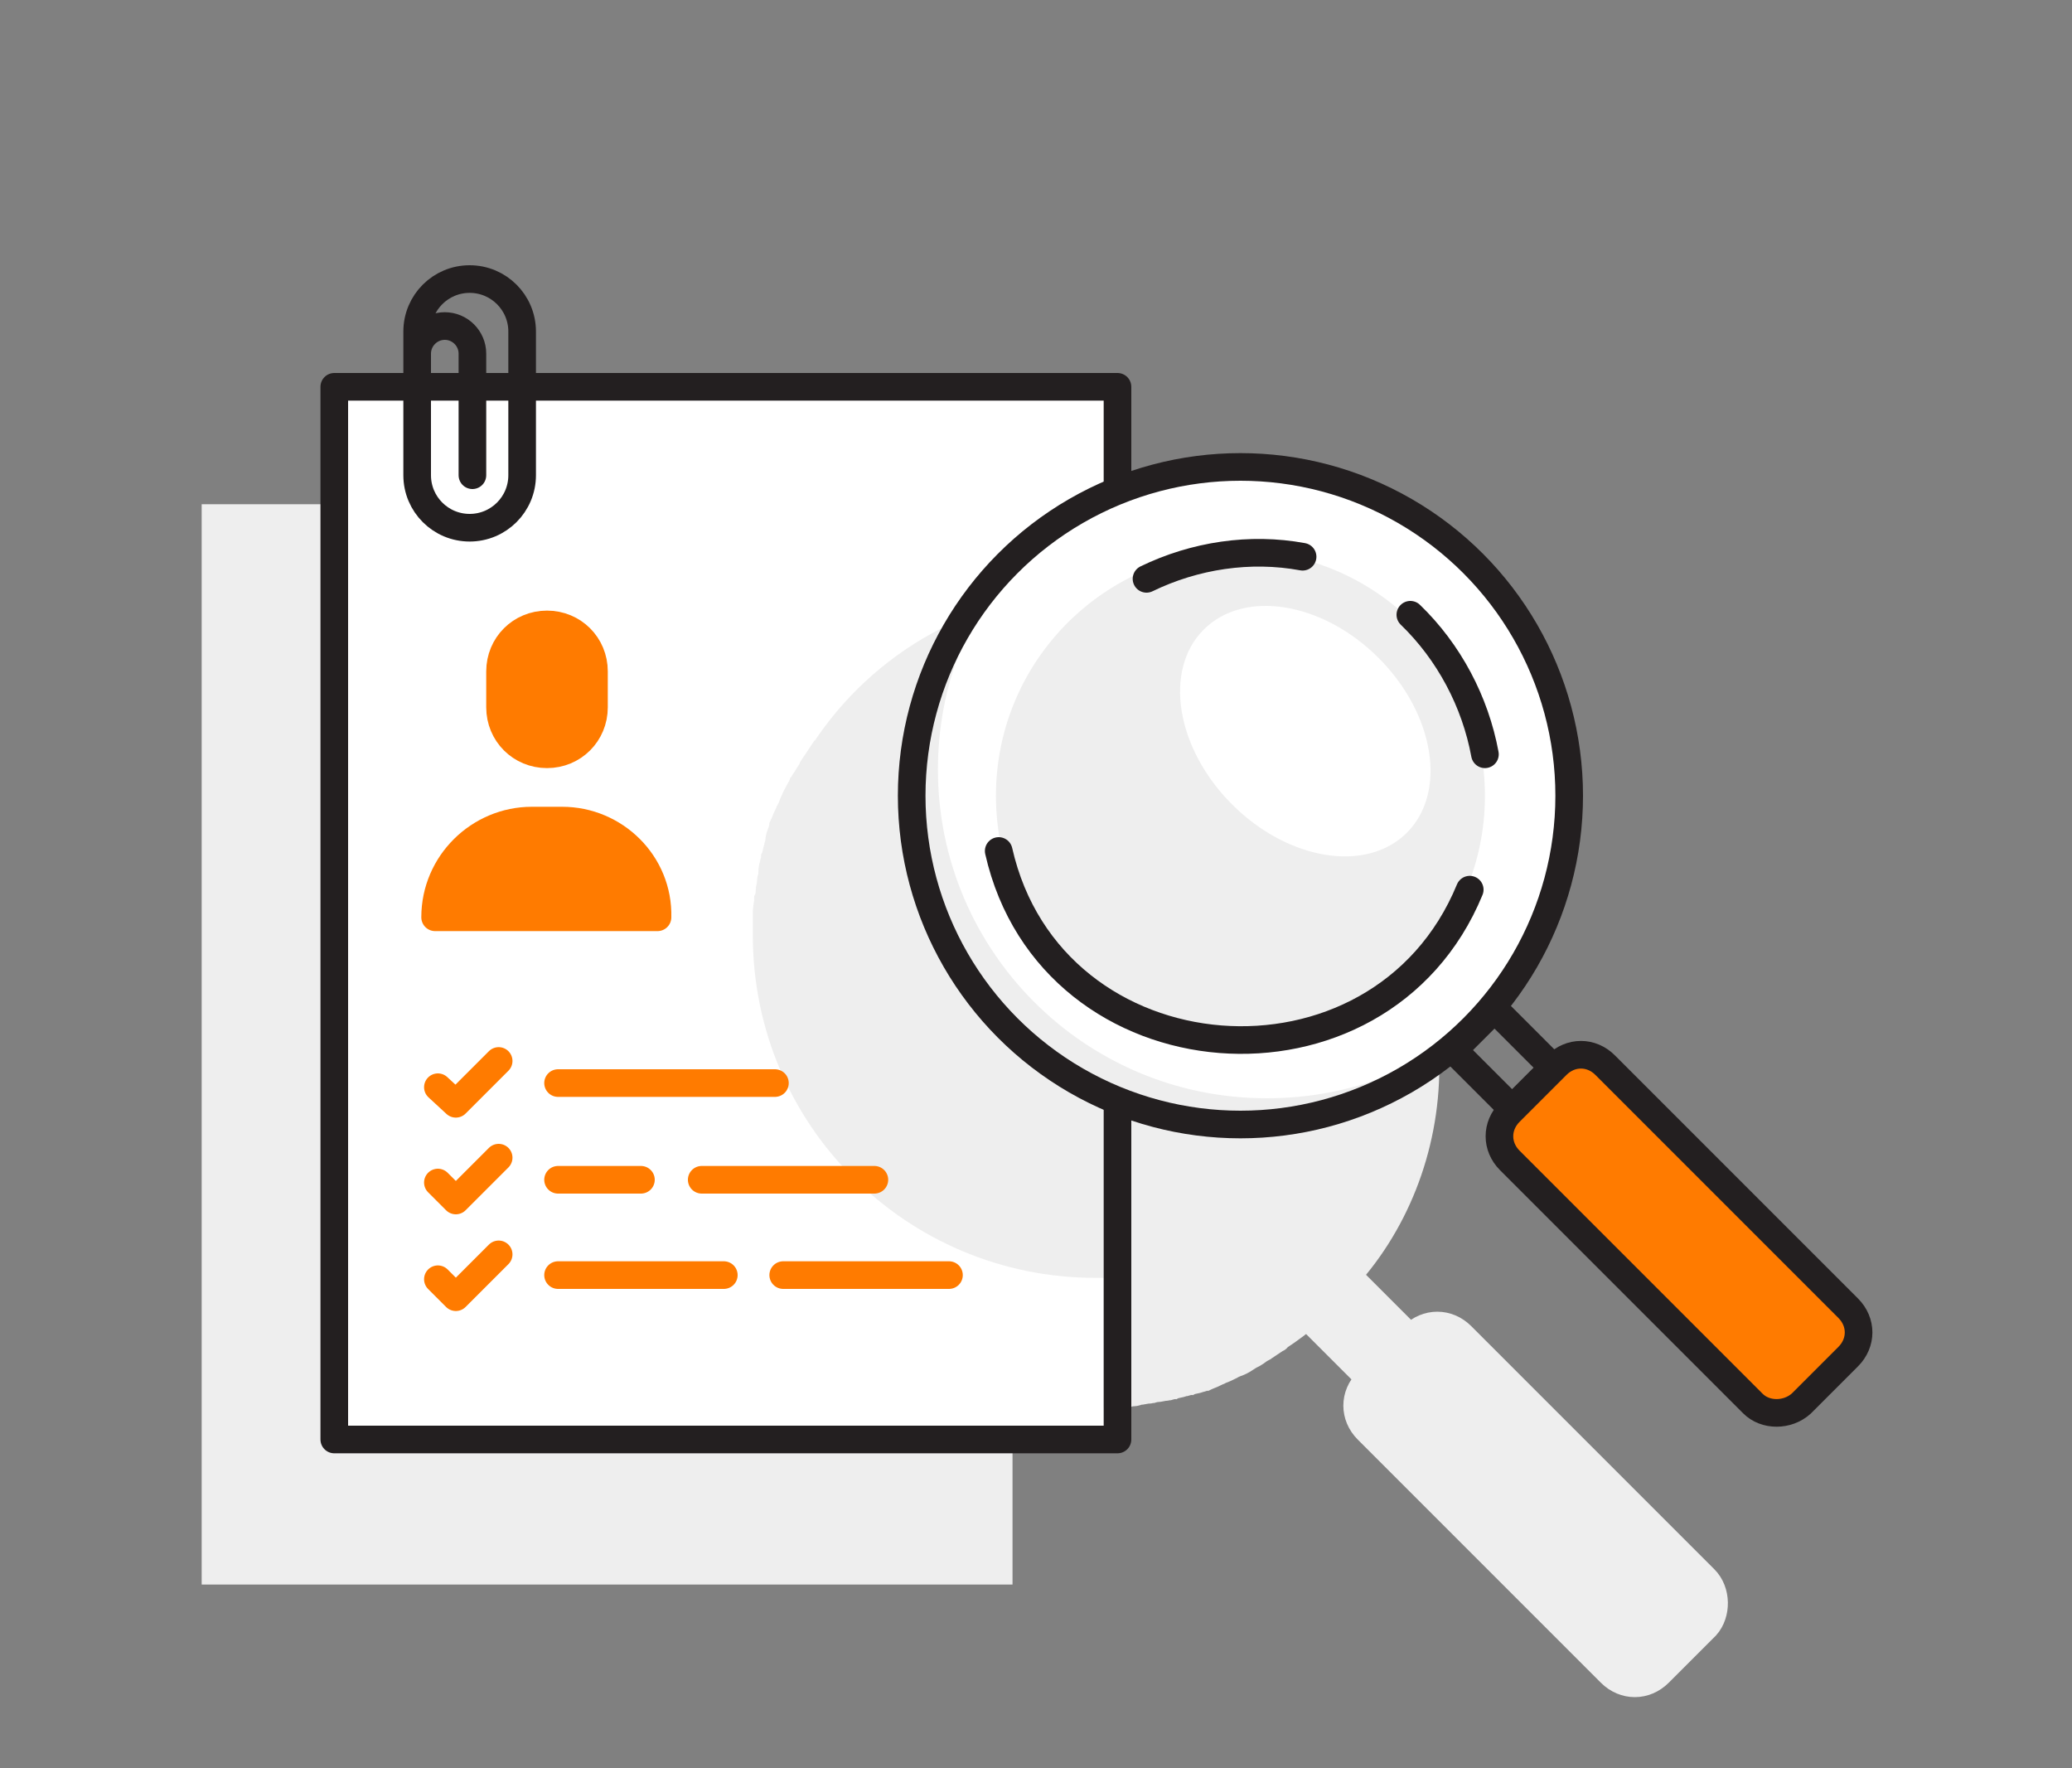 <svg xmlns="http://www.w3.org/2000/svg" xmlns:xlink="http://www.w3.org/1999/xlink" version="1.1" id="Layer_1" x="0px" y="0px" viewBox="0 0 150 128" xml:space="preserve" enable-background="new 0 0 150 128"><rect x="0" y="0" width="150" height="128" fill="#808080" stroke="none"/><style type="text/css">
	.st0{fill:#EEEEEE;stroke:#EEEEEE;stroke-width:2;stroke-miterlimit:10;}
	.st1{fill:#FFFFFF;}
	.st2{fill:none;stroke:#231F20;stroke-width:2;stroke-linecap:round;stroke-linejoin:round;stroke-miterlimit:10;}
	.st3{fill:#FF7B00;stroke:#FF7B00;stroke-width:2;stroke-linecap:round;stroke-linejoin:round;stroke-miterlimit:10;}
	.st4{fill:none;stroke:#FF7B00;stroke-width:2;stroke-linecap:round;stroke-linejoin:round;stroke-miterlimit:10;}
	.st5{fill:#EEEEEE;}
	.st6{fill:#FF7B00;stroke:#231F20;stroke-width:2;stroke-linecap:round;stroke-linejoin:round;stroke-miterlimit:10;}
	.st7{fill:#FFFFFF;stroke:#231F20;stroke-width:2;stroke-linecap:round;stroke-linejoin:round;stroke-miterlimit:10;}
	.st8{fill:#F2F2F2;stroke:#231F20;stroke-width:2;stroke-linecap:round;stroke-linejoin:round;stroke-miterlimit:10;}
	.st9{fill:#231F20;stroke:#231F20;stroke-width:2;stroke-linecap:round;stroke-linejoin:round;stroke-miterlimit:10;}
	.st10{fill:#FFEEEE;stroke:#FF7B00;stroke-width:2;stroke-linecap:round;stroke-linejoin:round;stroke-miterlimit:10;}
	.st11{fill:none;stroke:#F2F2F2;stroke-width:2;stroke-linecap:round;stroke-linejoin:round;stroke-miterlimit:10;}
	.st12{enable-background:new    ;}
	.st13{fill:#FF7B00;}
	.st14{fill:#231F20;}
</style><rect x="15.6" y="37.5" class="st0" width="56.7" height="76.2"/><rect x="24.4" y="28.1" class="st1" width="56.7" height="76.2"/><path class="st0" d="M79.4 43.8c-8.3 0-15.6 4.2-19.8 10.7 0 0 0 0.1-0.1 0.1 -0.2 0.3-0.4 0.6-0.6 0.9 0 0.1-0.1 0.2-0.1 0.2 -0.2 0.3-0.3 0.5-0.5 0.8 -0.1 0.1-0.1 0.2-0.2 0.3 -0.1 0.3-0.3 0.5-0.4 0.8 -0.1 0.1-0.1 0.2-0.2 0.4 -0.1 0.2-0.2 0.5-0.3 0.7 -0.1 0.1-0.1 0.3-0.2 0.4 -0.1 0.2-0.2 0.5-0.3 0.7 0 0.1-0.1 0.3-0.1 0.4 -0.1 0.2-0.2 0.5-0.2 0.7 0 0.2-0.1 0.3-0.1 0.5 -0.1 0.2-0.1 0.5-0.2 0.7 0 0.2-0.1 0.3-0.1 0.5 -0.1 0.2-0.1 0.5-0.1 0.7 0 0.2-0.1 0.3-0.1 0.5 0 0.3-0.1 0.5-0.1 0.8 0 0.2 0 0.3-0.1 0.5 0 0.3-0.1 0.6-0.1 0.9 0 0.1 0 0.3 0 0.4 0 0.4 0 0.8 0 1.3 0 13.2 10.7 23.8 23.8 23.8 0.4 0 0.9 0 1.3 0 0.1 0 0.2 0 0.3 0 0-15.8 0-31.7 0-47.5C80.4 43.8 79.9 43.8 79.4 43.8z"/><path class="st0" d="M103.2 77.2c0-12.6-9.8-23-22.3-23.8 0 15.8 0 31.7 0 47.5 0 0 0.1 0 0.1 0 0.3 0 0.6 0 0.9-0.1 0.2 0 0.3 0 0.5-0.1 0.3 0 0.5-0.1 0.8-0.1 0.2 0 0.3-0.1 0.5-0.1 0.2 0 0.5-0.1 0.7-0.1 0.2 0 0.3-0.1 0.5-0.1 0.2-0.1 0.5-0.1 0.7-0.2 0.2 0 0.3-0.1 0.5-0.1 0.2-0.1 0.5-0.1 0.7-0.2 0.1 0 0.3-0.1 0.4-0.1 0.2-0.1 0.5-0.2 0.7-0.3 0.1-0.1 0.3-0.1 0.4-0.2 0.3-0.1 0.5-0.2 0.7-0.3 0.1-0.1 0.2-0.1 0.4-0.2 0.3-0.1 0.5-0.2 0.8-0.4 0.1-0.1 0.2-0.1 0.3-0.2 0.3-0.1 0.5-0.3 0.8-0.5 0.1 0 0.2-0.1 0.2-0.1 0.3-0.2 0.6-0.4 0.9-0.6 0 0 0.1 0 0.1-0.1 1.7-1.1 3.3-2.5 4.6-4l0 0 0 0C100.9 88.8 103.2 83.2 103.2 77.2z"/><path class="st0" d="M123.4 114.3l-17.6-17.6c-1-1-2.5-1-3.5 0l-0.2 0.2 -4.3-4.3 -2.9 2.9 4.3 4.3 -0.2 0.2c-1 1-1 2.5 0 3.5l17.6 17.6c1 1 2.5 1 3.5 0l3.4-3.4C124.3 116.8 124.3 115.2 123.4 114.3z"/><rect x="24.2" y="28" class="st2" width="56.7" height="76.2"/><path class="st3" d="M40.7 59.4h-2.2c-3.8 0-7 3.1-7 7v0h16.1v0C47.7 62.5 44.5 59.4 40.7 59.4z"/><path class="st3" d="M39.6 54.6c1.9 0 3.4-1.5 3.4-3.4v-2.6c0-1.9-1.5-3.4-3.4-3.4 -1.9 0-3.4 1.5-3.4 3.4v2.6C36.2 53.1 37.7 54.6 39.6 54.6z"/><polyline class="st4" points="31.7 78.7 33 79.9 36.1 76.8 "/><polyline class="st4" points="31.7 85.6 33 86.9 36.1 83.8 "/><polyline class="st4" points="31.7 92.6 33 93.9 36.1 90.8 "/><line class="st4" x1="40.4" y1="78.4" x2="56.1" y2="78.4"/><line class="st4" x1="40.4" y1="85.4" x2="46.4" y2="85.4"/><line class="st4" x1="50.8" y1="85.4" x2="63.3" y2="85.4"/><line class="st4" x1="40.4" y1="92.3" x2="52.4" y2="92.3"/><line class="st4" x1="56.7" y1="92.3" x2="68.7" y2="92.3"/><path class="st2" d="M30.2 26.5v-2.5c0-2.1 1.7-3.8 3.8-3.8h0c2.1 0 3.8 1.7 3.8 3.8v10.4c0 2.1-1.7 3.8-3.8 3.8h0c-2.1 0-3.8-1.7-3.8-3.8v-8.8c0-1.1 0.9-2 2-2h0c1.1 0 2 0.9 2 2v8.8"/><circle class="st1" cx="89.8" cy="57.6" r="23.8"/><path class="st5" d="M91.7 79.5c-13.2 0-23.8-10.7-23.8-23.8 0-6.1 2.3-11.6 6-15.9 -4.9 4.4-8 10.7-8 17.8 0 13.2 10.7 23.8 23.8 23.8 7.1 0 13.4-3.1 17.8-8C103.3 77.3 97.8 79.5 91.7 79.5z"/><circle class="st5" cx="89.8" cy="57.6" r="17.7"/><ellipse transform="matrix(0.707 -0.707 0.707 0.707 -9.716 82.337)" class="st1" cx="94.5" cy="52.9" rx="7.5" ry="10.4"/><circle class="st2" cx="89.8" cy="57.6" r="23.8"/><path class="st2" d="M94.3 40.3c-3.8-0.7-7.8-0.1-11.3 1.6"/><path class="st2" d="M107.5 54.6c-0.7-3.8-2.6-7.4-5.4-10.1"/><path class="st2" d="M72.3 61.6c3.8 16.8 27.6 18.6 34.1 2.8"/><rect x="105.8" y="74.6" transform="matrix(0.707 0.707 -0.707 0.707 86.134 -54.5)" class="st2" width="6" height="4.2"/><path class="st6" d="M126.9 101.6L109.3 84c-1-1-1-2.5 0-3.5l3.4-3.4c1-1 2.5-1 3.5 0l17.6 17.6c1 1 1 2.5 0 3.5l-3.4 3.4C129.4 102.5 127.8 102.5 126.9 101.6z"/></svg>